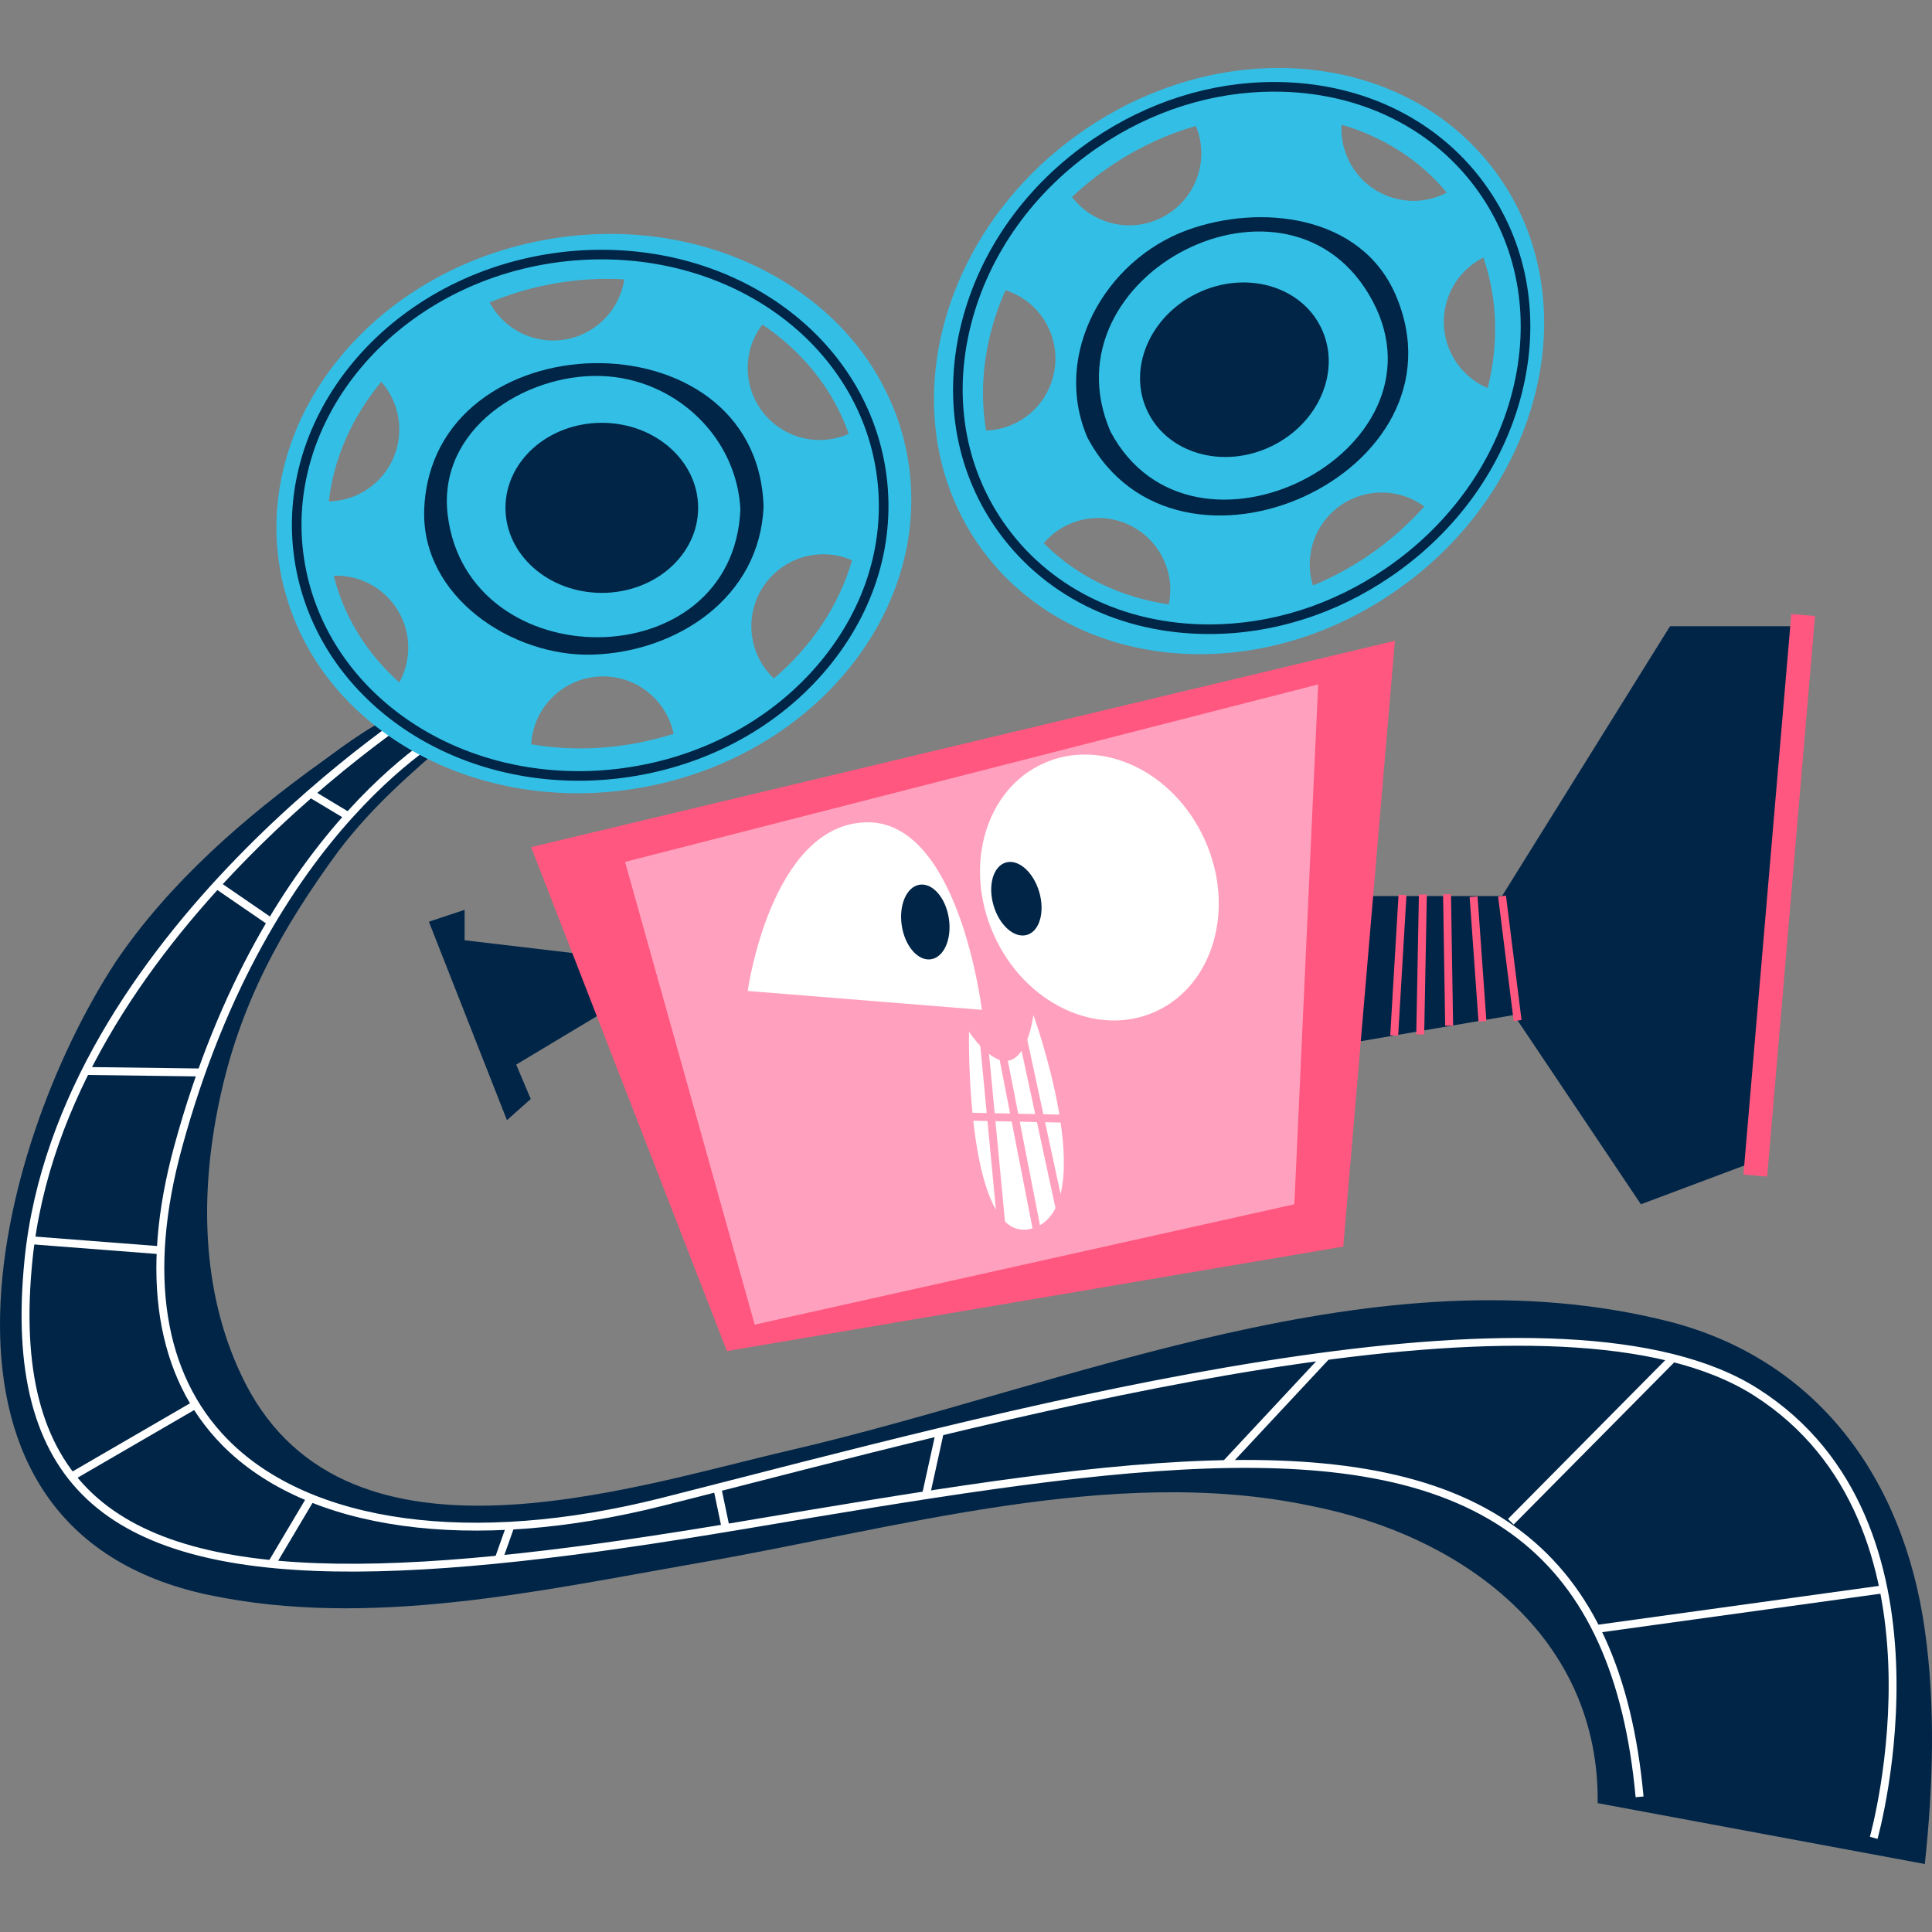 <?xml version="1.0" encoding="UTF-8"?>
<!-- Generator: Adobe Illustrator 26.0.3, SVG Export Plug-In . SVG Version: 6.00 Build 0)  -->
<svg xmlns="http://www.w3.org/2000/svg" xmlns:xlink="http://www.w3.org/1999/xlink" version="1.1" id="Capa_1" x="0px" y="0px" viewBox="0 0 512 512" style="enable-background:new 0 0 512 512;" xml:space="preserve" width="512" height="512">
<rect x="0" y="0" width="512" height="512" fill="#808080" stroke="none"/>
<g>
	<g>
		<g>
			<path style="fill:#002547;" d="M510.095,493.981l-86.696-16.13c0.507-44.146-35.775-70.943-76.238-78.827     c-52.582-11.042-110.419,6.309-162.474,15.248c-42.065,7.364-86.761,17.352-129.345,8.413     C-26.686,405.333-1.97,304.899,30.627,254.951c14.198-21.03,34.178-38.381,54.684-53.102c6.349-4.653,14.72-11.002,22.969-13.861     l11.692,7.356c-10.877,9.445-20.948,17.941-30.223,30.123c-15.145,20.675-26.287,40.59-31.695,66.645     c-5.053,24.131-4.693,49.806,5.76,72.015c25.935,55.925,102.303,30.263,145.165,20.3     c74.564-17.229,155.955-54.011,233.772-34.096c38.174,9.97,61.58,40.615,67.345,81.603     C512.979,452.233,512.266,473.688,510.095,493.981z"></path>
		</g>
		<g>
			<path style="fill:#FFFFFF;" d="M433.457,476.277c-2.954-32.209-13.194-54.649-31.305-68.592     c-39.426-30.355-112.113-18.111-204.151-2.606l-1.687,0.277c-83.76,14.111-145.27,18.149-173.204-7.994     C8.959,384.121,3.53,363.321,6.508,333.76c8.713-86.451,105.621-147.754,106.601-148.366l1.107,1.787     c-0.967,0.607-97.008,61.38-105.616,146.791c-2.911,28.859,2.306,49.091,15.95,61.858c27.302,25.545,88.275,21.46,171.417,7.456     l1.686-0.287c92.538-15.583,165.633-27.894,205.783,3.019c18.596,14.326,29.101,37.242,32.115,70.069L433.457,476.277z"></path>
			<path style="fill:#FFFFFF;" d="M497.561,487.336l-2.021-0.577c0.235-0.825,22.981-82.728-30.753-116.954     c-50.273-32.019-181.445,1.639-268.248,23.913c-7.329,1.882-14.298,3.673-20.825,5.313     c-50.725,12.786-94.442,6.757-116.929-16.155c-17.486-17.824-21.862-45.168-12.634-79.084     c23.689-87.086,74.014-112.248,74.522-112.491l0.912,1.892c-0.5,0.242-49.988,25.063-73.407,111.151     c-9.021,33.152-4.828,59.801,12.109,77.058c21.957,22.369,64.914,28.199,114.914,15.595c6.522-1.644,13.483-3.438,20.818-5.313     c87.145-22.369,218.849-56.163,269.9-23.653C520.972,403.104,497.798,486.499,497.561,487.336z"></path>
			
				<rect x="422.598" y="425.284" transform="matrix(0.991 -0.137 0.137 0.991 -53.969 67.062)" style="fill:#FFFFFF;" width="77.038" height="2.104"></rect>
			
				<rect x="391.026" y="380.503" transform="matrix(0.704 -0.711 0.711 0.704 -146.19 412.689)" style="fill:#FFFFFF;" width="60.979" height="2.104"></rect>
			<polygon style="fill:#FFFFFF;" points="91.682,217.154 81.659,211.135 82.746,209.33 92.762,215.355    "></polygon>
			<polygon style="fill:#FFFFFF;" points="71.207,245.206 56.751,235.283 57.936,233.551 72.391,243.472    "></polygon>
			
				<rect x="36.903" y="268.708" transform="matrix(0.013 -1 1 0.013 -246.61 318.281)" style="fill:#FFFFFF;" width="2.104" height="30.76"></rect>
			
				<rect x="24.273" y="312.745" transform="matrix(0.077 -0.997 0.997 0.077 -305.564 329.847)" style="fill:#FFFFFF;" width="2.105" height="34.347"></rect>
			
				<rect x="16.369" y="380.681" transform="matrix(0.865 -0.502 0.502 0.865 -187.041 69.463)" style="fill:#FFFFFF;" width="37.96" height="2.102"></rect>
			
				<rect x="66.822" y="404.671" transform="matrix(0.511 -0.86 0.86 0.511 -311.142 264.705)" style="fill:#FFFFFF;" width="20.355" height="2.104"></rect>
			
				<rect x="128.826" y="407.761" transform="matrix(0.334 -0.943 0.943 0.334 -296.39 398.154)" style="fill:#FFFFFF;" width="9.45" height="2.101"></rect>
			
				<rect x="190.11" y="394.183" transform="matrix(0.979 -0.205 0.205 0.979 -77.851 47.665)" style="fill:#FFFFFF;" width="2.103" height="10.901"></rect>
			
				<rect x="238.476" y="386.836" transform="matrix(0.215 -0.977 0.977 0.215 -184.853 545.839)" style="fill:#FFFFFF;" width="17.161" height="2.103"></rect>
			<polygon style="fill:#FFFFFF;" points="325.554,388.754 324.015,387.317 350.657,358.759 352.204,360.19    "></polygon>
		</g>
	</g>
	<g>
		<g>
			<polyline style="fill:#002547;" points="355.987,237.469 398.047,237.469 442.573,165.956 477.971,165.956 465.706,307.576      434.854,319.145 401.208,268.984 355.987,276.726 355.987,236.068    "></polyline>
			
				<rect x="397.081" y="233.96" transform="matrix(0.085 -0.996 0.996 0.085 195.255 686.882)" style="fill:#FF577F;" width="149.161" height="6.314"></rect>
			<polygon style="fill:#FF577F;" points="401.138,270.576 397.01,237.599 399.096,237.335 403.224,270.309    "></polygon>
			
				<rect x="352.043" y="254.698" transform="matrix(0.059 -0.998 0.998 0.059 93.467 610.675)" style="fill:#FF577F;" width="37.33" height="2.106"></rect>
			
				<rect x="382.548" y="237.115" transform="matrix(1 -0.016 0.016 1 -3.914 6)" style="fill:#FF577F;" width="2.102" height="34.842"></rect>
			
				<rect x="358.129" y="254.6" transform="matrix(0.019 -1 1 0.019 113.916 627.402)" style="fill:#FF577F;" width="37.076" height="2.104"></rect>
			
				<rect x="390.466" y="237.426" transform="matrix(0.998 -0.071 0.071 0.998 -17.073 28.493)" style="fill:#FF577F;" width="2.1" height="33.058"></rect>
		</g>
		<polygon style="fill:#002547;" points="167.643,254.439 123.124,249.179 123.124,241.115 113.661,244.269 134.344,296.853     140.653,291.246 136.798,282.13 170.097,262.15   "></polygon>
		<polygon style="fill:#FF577F;" points="355.987,330.357 192.636,358.049 140.758,224.493 369.66,169.812   "></polygon>
		<polygon style="fill:#FFA1BE;" points="165.644,228.414 349.325,181.384 343.018,319.145 200,351.04   "></polygon>
		<g>
			<path style="fill:#FFFFFF;" d="M198.153,262.615l62.048,5c0,0-6.045-50.738-31.025-49.688     C204.203,218.976,198.153,262.615,198.153,262.615z"></path>
			<path style="fill:#002547;" d="M251.457,243.389c0.83,5.455-1.292,10.3-4.735,10.825c-3.443,0.525-6.914-3.466-7.746-8.926     c-0.824-5.452,1.292-10.3,4.733-10.83C247.152,233.939,250.625,237.929,251.457,243.389z"></path>
		</g>
		<g>
			<path style="fill:#FFFFFF;" d="M319.322,222.654c8.154,18.184,2.247,38.534-13.201,45.468     c-15.453,6.927-34.583-2.194-42.742-20.37c-8.156-18.181-2.247-38.539,13.206-45.473     C292.03,195.352,311.164,204.473,319.322,222.654z"></path>
			<path style="fill:#002547;" d="M275.411,236.397c1.544,5.3,0.088,10.383-3.253,11.362c-3.348,0.977-7.317-2.524-8.863-7.824     c-1.544-5.295-0.087-10.378,3.261-11.357C269.898,227.602,273.867,231.103,275.411,236.397z"></path>
		</g>
		<g>
			<path style="fill:#FFFFFF;" d="M256.787,273.4c0,0,5.782,8.938,10.777,7.624c4.993-1.317,6.307-12.039,6.307-12.039     s18.141,50.418,0,56.468C255.73,331.502,256.787,273.4,256.787,273.4z"></path>
			
				<rect x="274.66" y="269.474" transform="matrix(0.021 -1 1 0.021 -26.222 565.823)" style="fill:#FFA1BE;" width="2.103" height="53.645"></rect>
			<polygon style="fill:#FFA1BE;" points="265.201,333.96 259.156,270.538 261.25,270.346 267.292,333.766    "></polygon>
			<polygon style="fill:#FFA1BE;" points="274.681,330.912 263.644,274.389 265.701,273.982 276.743,330.512    "></polygon>
			
				<rect x="274.592" y="266.942" transform="matrix(0.978 -0.211 0.211 0.978 -56.416 64.852)" style="fill:#FFA1BE;" width="2.105" height="59.62"></rect>
		</g>
	</g>
	<g>
		<path style="fill:#33BFE5;" d="M240.355,120.263c-1.072-5.635-2.859-10.977-5.3-15.99c-4.793-10.07-12.134-18.736-21.22-25.528    c-13.731-10.33-31.442-16.424-50.521-16.744c-6.454-0.105-13.081,0.442-19.768,1.729c-5.512,1.049-10.79,2.546-15.817,4.415    c-15.435,5.782-28.459,15.245-37.879,26.854c-8.014,9.828-13.436,21.225-15.56,33.234v0.017    c-1.392,7.724-1.409,15.712,0.125,23.731c0.377,2.017,0.86,3.991,1.45,5.95v0.023c3.556,12.304,10.617,23.029,20.105,31.482    c12.746,11.397,29.868,18.718,48.651,20.4c8.601,0.802,17.557,0.377,26.607-1.344c1.852-0.36,3.656-0.755,5.44-1.202    c16.137-4.041,30.188-11.947,41.035-22.269c7.929-7.534,14.156-16.385,18.259-25.953    C241.157,146.931,242.901,133.617,240.355,120.263z M101.04,101.185c2.966,3.366,4.775,7.781,4.775,12.624    c0,10.405-8.331,18.866-18.678,19.071C88.441,121.378,93.364,110.441,101.04,101.185z M105.815,180.854    c-8.413-7.506-14.575-17.139-17.374-28.264c0.235-0.025,0.442-0.025,0.672-0.025c10.54,0,19.078,8.543,19.078,19.081    C108.191,174.987,107.329,178.143,105.815,180.854z M129.746,80.155c5.027-2.104,10.392-3.743,16.03-4.818    c6.669-1.262,13.271-1.679,19.663-1.302c-1.387,9.168-9.293,16.212-18.866,16.212C139.301,90.248,132.965,86.145,129.746,80.155z     M168.995,196.884c-9.693,1.852-19.263,1.894-28.224,0.355c0.565-10.03,8.873-17.981,19.056-17.981    c9.208,0,16.889,6.519,18.694,15.203C175.432,195.452,172.261,196.254,168.995,196.884z M202.039,85.998    c10.6,7.134,18.718,17.087,22.882,28.966c-2.352,1.05-4.94,1.639-7.699,1.639c-10.52,0-19.073-8.536-19.073-19.078    C198.148,93.174,199.597,89.199,202.039,85.998z M205.087,179.805c-3.678-3.466-5.972-8.389-5.972-13.839    c0-10.54,8.536-19.078,19.078-19.078c2.706,0,5.277,0.567,7.611,1.599C222.379,160.372,215.115,171.269,205.087,179.805z"></path>
		<path style="fill:#002547;" d="M196.214,134.904c-1.799,45.113-72.358,44.978-77.575,1.509    c-2.731-22.759,20.545-37.397,40.608-36.772c19.645,0.607,36.208,16.202,36.985,35.758c0.095,2.304,6.202,0.977,6.097-1.627    c-2.042-51.24-87.9-49.219-89.904,1.132c-0.927,23.259,23.399,39.236,44.606,38.581c22.447-0.697,44.361-15.183,45.315-39.218    C202.459,131.448,196.309,132.575,196.214,134.904z"></path>
		<g>
			<path style="fill:#002547;" d="M185.017,134.584c0,12.447-11.43,22.534-25.533,22.534c-14.103,0-25.53-10.087-25.53-22.534     c0-12.447,11.427-22.534,25.53-22.534C173.588,112.05,185.017,122.138,185.017,134.584z"></path>
		</g>
		<path style="fill:#002547;" d="M153.417,206.907c-38.486,0-70.171-24.555-75.341-58.384c-5.842-38.229,24.543-74.694,67.73-81.296    c4.503-0.69,9.073-1.037,13.579-1.037c38.486,0,70.171,24.548,75.341,58.384c2.836,18.548-2.666,37.22-15.495,52.59    c-12.794,15.318-31.342,25.51-52.235,28.701C162.49,206.554,157.92,206.907,153.417,206.907z M159.384,68.736    c-4.375,0-8.816,0.335-13.196,1.002c-41.8,6.397-71.226,41.565-65.596,78.395c4.983,32.579,35.61,56.228,72.825,56.228    c4.375,0,8.813-0.342,13.194-1.015c20.275-3.096,38.269-12.976,50.663-27.821c12.351-14.793,17.657-32.752,14.933-50.568    C227.226,92.382,196.596,68.736,159.384,68.736z"></path>
	</g>
	<g>
		<path style="fill:#33BFE5;" d="M260.383,145.839c3.401,4.623,7.321,8.668,11.684,12.129c8.678,7.009,19.043,11.654,30.175,13.853    c16.849,3.378,35.45,1.227,52.79-6.732c5.867-2.694,11.609-6.05,17.087-10.1c4.515-3.326,8.631-6.957,12.352-10.812    c11.424-11.892,19.078-26.047,22.557-40.593c2.984-12.314,2.948-24.943-0.325-36.695l-0.005-0.017    c-2.082-7.564-5.52-14.773-10.372-21.335c-1.207-1.659-2.499-3.238-3.878-4.743l-0.005-0.023    c-8.526-9.558-19.533-16.177-31.737-19.703c-16.425-4.775-35.026-3.973-52.69,2.624c-8.101,2.993-16.002,7.246-23.414,12.704    c-1.514,1.127-2.971,2.271-4.39,3.438c-12.806,10.612-22.057,23.813-27.382,37.822c-3.896,10.21-5.687,20.887-5.252,31.287    C248.136,122.138,252.317,134.897,260.383,145.839z M394.263,102.847c-4.128-1.757-7.666-4.958-9.758-9.321    c-4.498-9.386-0.642-20.61,8.601-25.275C396.905,79.188,397.187,91.18,394.263,102.847z M355.535,33.061    c10.83,3.136,20.553,9.163,27.879,17.981c-0.2,0.125-0.387,0.212-0.6,0.312c-9.498,4.553-20.89,0.542-25.44-8.961    C355.922,39.375,355.34,36.162,355.535,33.061z M377.467,134.219c-3.626,4.063-7.754,7.864-12.376,11.267    c-5.465,4.021-11.237,7.252-17.167,9.675c-2.714-8.873,1.372-18.643,10.005-22.777    C364.49,129.237,371.972,130.199,377.467,134.219z M291.631,45.907c7.941-5.86,16.554-10.028,25.298-12.517    c3.826,9.293-0.23,20.05-9.415,24.451c-8.306,3.978-18.046,1.419-23.429-5.637C286.448,49.975,288.964,47.889,291.631,45.907z     M309.747,160.177c-12.639-1.844-24.261-7.309-33.151-16.23c1.669-1.964,3.746-3.613,6.232-4.805    c9.488-4.541,20.895-0.542,25.448,8.968C310.162,152.031,310.561,156.246,309.747,160.177z M266.463,76.907    c4.815,1.532,9.013,4.983,11.364,9.898c4.553,9.498,0.545,20.895-8.961,25.448c-2.441,1.167-5.005,1.769-7.551,1.844    C259.269,101.9,261.108,88.941,266.463,76.907z"></path>
		<path style="fill:#002547;" d="M294.284,114.356c-17.929-41.595,47.807-75.346,69.474-34.573    C385.035,119.821,315.879,154.994,294.284,114.356c-1.222-2.306-7.169-0.39-6.092,1.634    c23.819,44.823,102.026,9.403,81.663-37.839c-9.193-21.325-35.975-24.186-55.214-17.174c-21.827,7.954-35.948,32.987-26.45,55.013    C289.219,118.377,295.231,116.555,294.284,114.356z"></path>
		<g>
			<path style="fill:#002547;" d="M304.099,109.009c-5.377-11.22,0.572-25.258,13.289-31.352c12.716-6.092,27.387-1.934,32.764,9.29     c5.375,11.225-0.572,25.263-13.291,31.355C324.145,124.397,309.477,120.234,304.099,109.009z"></path>
		</g>
		<path style="fill:#002547;" d="M320.454,168.025c-23.776,0-44.501-10.387-56.852-28.506c-10.57-15.5-13.678-34.721-8.748-54.116    c4.918-19.343,17.239-36.552,34.701-48.464c14.588-9.945,31.225-15.21,48.117-15.21c23.776,0,44.501,10.395,56.853,28.506    c10.57,15.5,13.676,34.721,8.743,54.121c-4.913,19.346-17.234,36.55-34.698,48.459    C353.983,162.766,337.346,168.025,320.454,168.025z M337.671,24.282c-16.375,0-32.517,5.105-46.682,14.763    C274.037,50.6,262.08,67.292,257.322,86.027c-4.75,18.678-1.767,37.167,8.386,52.052c11.872,17.412,31.825,27.399,54.746,27.399    c16.372,0,32.514-5.108,46.683-14.77c16.949-11.555,28.901-28.239,33.664-46.977c4.748-18.684,1.769-37.172-8.384-52.057    C380.543,34.263,360.587,24.282,337.671,24.282z"></path>
	</g>
</g>















</svg>
